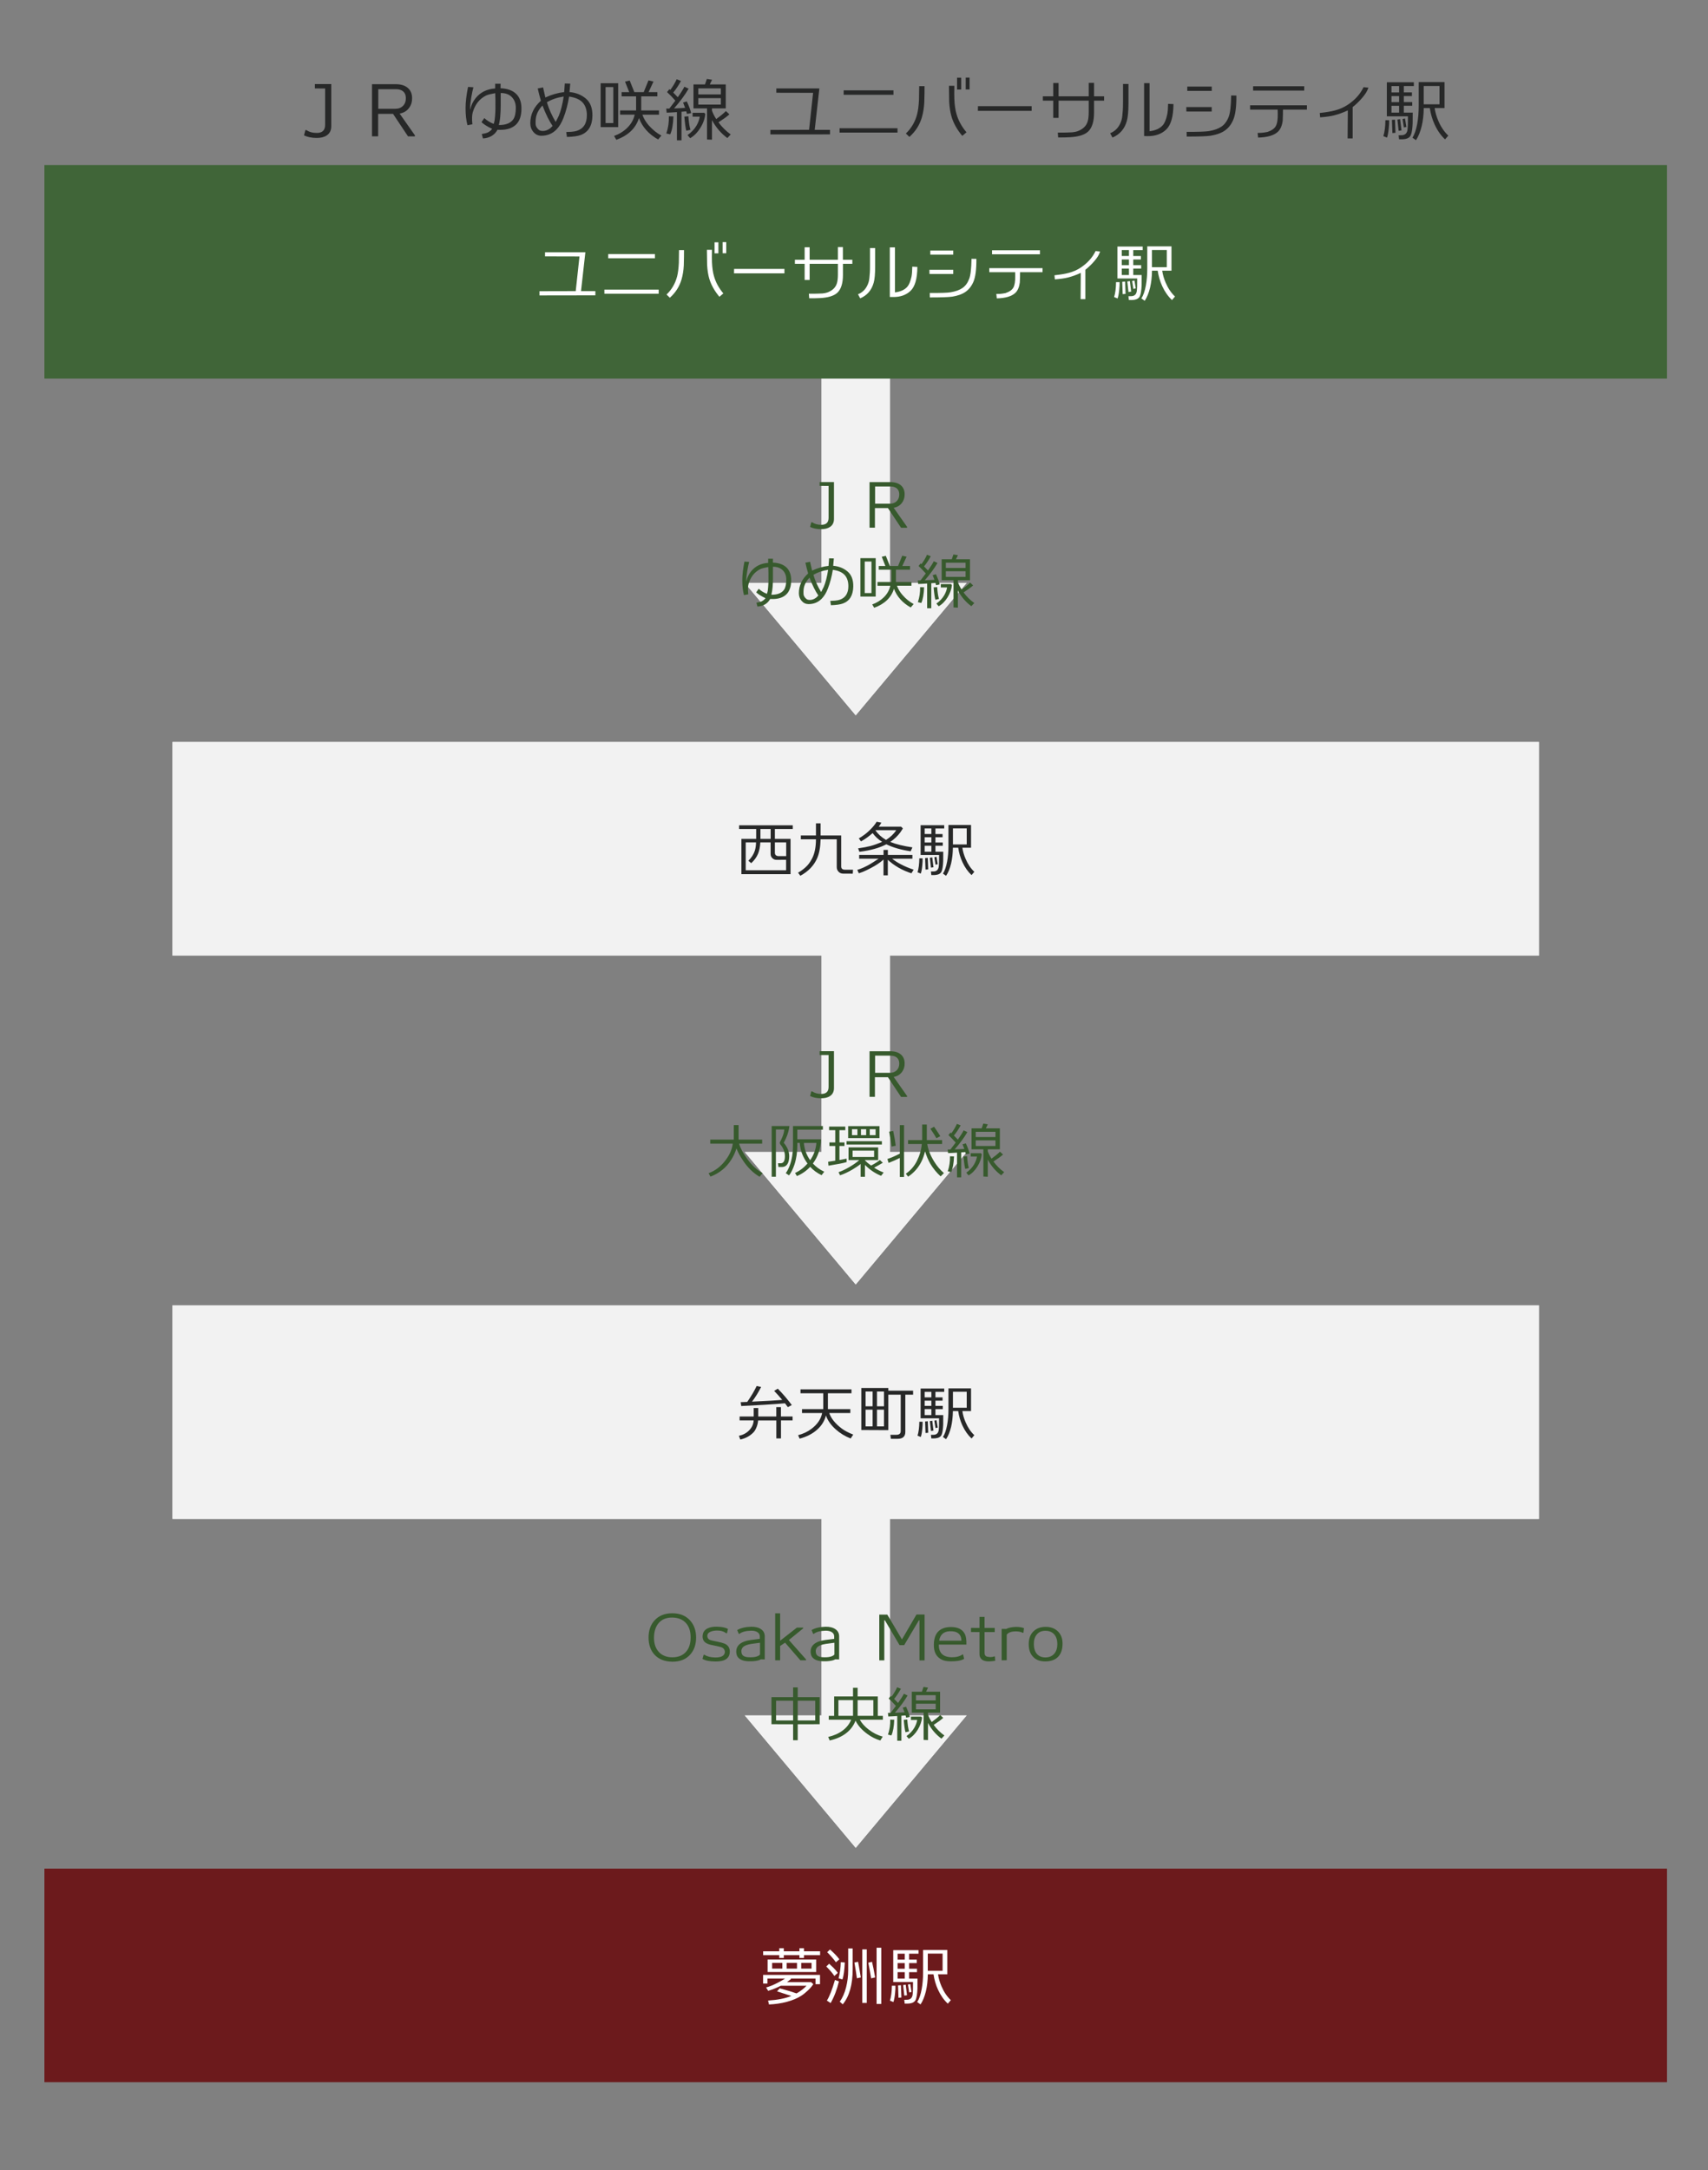 <?xml version="1.0" encoding="utf-8"?>
<!-- Generator: Adobe Illustrator 23.1.0, SVG Export Plug-In . SVG Version: 6.00 Build 0)  -->
<svg version="1.1" id="レイヤー_1" xmlns="http://www.w3.org/2000/svg" xmlns:xlink="http://www.w3.org/1999/xlink" x="0px"
	 y="0px" viewBox="0 0 400 508" style="enable-background:new 0 0 400 508;" xml:space="preserve">
<rect x="0" y="0" width="400" height="508" fill="#808080" stroke="none"/>
<style type="text/css">
	.st0{fill:#6C1A1C;}
	.st1{fill:#FFFFFF;}
	.st2{fill:#EFEFEF;}
	.st3{fill:#F2F2F2;}
	.st4{fill:#375A2D;}
	.st5{fill:#272828;}
	.st6{fill:#406538;}
</style>
<rect x="10.4" y="437.45" class="st0" width="380" height="50"/>
<g>
	<path class="st1" d="M182.5,458.36v-0.66h-3.78v-0.9h3.78v-0.72h1.06v0.72h3.66v-0.72h1.06v0.72h3.78v0.9h-3.78v0.66h-1.06v-0.66
		h-3.66v0.66H182.5z M185.32,467.26c-0.06-0.02-1.17-0.38-3.34-1.08l0.63-0.71c1.8,0.49,3.11,0.89,3.93,1.19
		c0.98-0.56,1.76-1.16,2.35-1.8h-6.02c-0.91,0.47-1.9,0.87-2.97,1.2l-0.49-0.79c0.83-0.22,1.75-0.59,2.77-1.13
		c0.75-0.39,1.31-0.71,1.68-0.96h-4.13v1.17h-1.02v-2.02h13.33v2.17h-1.05v-1.32h-5.9l0.17,0.11c-0.21,0.17-0.53,0.42-0.96,0.73
		h5.66l0.51,0.47c-0.3,0.47-0.73,0.97-1.28,1.49c-0.56,0.52-1.09,0.95-1.6,1.27c-0.88,0.56-1.99,1.02-3.31,1.38
		c-1.36,0.36-2.76,0.56-4.19,0.62l-0.21-0.92C182.09,468.19,183.9,467.84,185.32,467.26z M179.77,461.65v-2.92h11.37v2.92H179.77z
		 M183.22,460.85v-1.33h-2.39v1.33H183.22z M184.23,459.52v1.33h2.42v-1.33H184.23z M190.06,459.52h-2.42v1.33h2.42V459.52z"/>
	<path class="st1" d="M195.4,462.58c-0.41-0.63-1.04-1.37-1.89-2.22l0.67-0.65c0.46,0.42,0.8,0.74,1.02,0.96
		c0.43,0.44,0.77,0.83,1,1.19L195.4,462.58z M194.53,468.92l-0.88-0.58c0.63-1.01,1.26-2.62,1.89-4.83l0.93,0.34
		C196.02,465.74,195.37,467.43,194.53,468.92z M195.76,459.37c-0.48-0.69-1.16-1.48-2.04-2.36l0.66-0.64
		c1.04,0.93,1.77,1.7,2.19,2.31L195.76,459.37z M197.29,463.39l-0.9-0.27c0.32-1.22,0.49-2.48,0.51-3.78l0.95,0.08
		C197.76,461.29,197.57,462.62,197.29,463.39z M197.37,469.22l-0.71-0.63c0.63-0.85,1.13-1.96,1.48-3.33c0.33-1.3,0.5-2.65,0.5-4.05
		v-5.08h1.05V461C199.69,464.58,198.92,467.32,197.37,469.22z M200.68,463.12c-0.12-0.89-0.31-2.12-0.58-3.69l0.85-0.18
		c0.08,0.33,0.29,1.55,0.65,3.67L200.68,463.12z M201.94,468.89v-12.54h1.05v12.54H201.94z M204.01,463.13
		c-0.14-0.9-0.36-2.12-0.66-3.66l0.87-0.21c0.23,0.94,0.47,2.16,0.73,3.66L204.01,463.13z M205.29,469.13v-13.16h1.1v13.16H205.29z"
		/>
	<path class="st1" d="M209.23,468.68l-0.81-0.33c0.28-0.9,0.43-2.06,0.45-3.49h0.83c0.02,0.46-0.01,1.06-0.09,1.81
		C209.52,467.56,209.39,468.23,209.23,468.68z M212.91,463.19h1.96c0,1.32,0,2.11-0.01,2.37c-0.05,1.2-0.19,2.06-0.41,2.58
		c-0.23,0.52-0.76,0.82-1.6,0.89c-0.2,0.02-0.53,0.02-0.98,0.01l-0.1-0.88c0.33,0,0.58-0.01,0.74-0.02
		c0.69-0.04,1.09-0.42,1.21-1.14c0.08-0.51,0.11-1.51,0.1-3h-4.63v-7.47h5.92v0.83h-2.21v1.39h1.79v0.81h-1.79v1.32h1.85v0.81h-1.85
		V463.19z M210.21,457.36v1.39h1.68v-1.39H210.21z M210.21,459.56v1.32h1.68v-1.32H210.21z M210.21,461.69v1.5h1.68v-1.5H210.21z
		 M210.99,464.74l0.11,2.88l-0.68,0.06l-0.1-2.89L210.99,464.74z M212.11,464.62l0.3,2.47l-0.63,0.09l-0.27-2.47L212.11,464.62z
		 M213.18,464.48l0.3,1.84l-0.55,0.12l-0.29-1.86L213.18,464.48z M221.97,469.06c-0.92-0.86-1.68-1.94-2.28-3.24
		c-0.53-1.15-0.88-2.36-1.07-3.63h-1.33c-0.02,1.46-0.17,2.78-0.45,3.96c-0.31,1.27-0.73,2.3-1.26,3.09l-0.78-0.56
		c0.45-0.68,0.8-1.68,1.05-3.01c0.22-1.21,0.33-2.53,0.33-3.96v-5.22h5.67v5.7h-2.17c0.13,0.92,0.4,1.86,0.81,2.81
		c0.57,1.33,1.3,2.41,2.19,3.24L221.97,469.06z M220.75,457.34h-3.47v4.02h3.47V457.34z"/>
</g>
<polygon class="st2" points="208.4,136.46 208.4,86.54 192.4,86.54 192.4,136.46 174.42,136.46 200.4,167.46 226.38,136.46 "/>
<polygon class="st3" points="208.4,136.46 208.4,86.54 192.4,86.54 192.4,136.46 174.42,136.46 200.4,167.46 226.38,136.46 "/>
<g>
	<path class="st4" d="M192.32,123.88c-1.01,0-1.88-0.17-2.6-0.52l0.28-1.09h0.21c0.56,0.39,1.28,0.59,2.16,0.59
		c1.12-0.01,1.68-0.56,1.68-1.65v-7.45l-2.1-0.01v-0.9h3.36v8.62c0,0.86-0.32,1.49-0.95,1.9
		C193.84,123.71,193.16,123.88,192.32,123.88z"/>
	<path class="st4" d="M212.42,123.55h-1.4l-3.07-4.61h-3.05v4.59h-1.26v-10.67h4.86c1.06,0,1.89,0.25,2.48,0.76s0.88,1.21,0.88,2.09
		c0.01,0.77-0.2,1.43-0.62,2c-0.48,0.63-1.12,1.02-1.95,1.16l3.15,4.48L212.42,123.55z M208.55,113.89h-3.61v4.02h3.49
		c0.65,0,1.18-0.2,1.58-0.6s0.6-0.95,0.59-1.64c-0.02-0.63-0.24-1.09-0.66-1.4C209.58,114.02,209.11,113.89,208.55,113.89z"/>
	<path class="st4" d="M184.15,139.15c-0.75,0.72-1.82,1.08-3.21,1.08c-0.19,0-0.38,0-0.57-0.01c-0.61,1.09-1.6,1.68-2.98,1.78
		l-0.24-0.91c0.52-0.08,0.89-0.17,1.09-0.25c0.38-0.15,0.73-0.42,1.04-0.8c-0.98-0.47-1.71-0.92-2.18-1.37l0.59-0.84
		c0.52,0.5,1.16,0.9,1.92,1.19c0.1-0.33,0.17-0.59,0.2-0.78c0.13-1.03,0.18-2.09,0.15-3.18c0.02-0.42,0-1.19-0.04-2.32
		c-0.91,0.17-1.53,0.33-1.85,0.48c-1.36,0.67-2.28,1.83-2.76,3.47c-0.16,0.55-0.18,1.36-0.07,2.44l-1.01,0.18
		c-0.26-0.95-0.39-2.11-0.39-3.47c0-1.23,0.17-2.69,0.5-4.37l1.11,0.07c-0.15,0.55-0.29,1.23-0.43,2.04
		c-0.16,0.94-0.24,1.68-0.24,2.2c0,0.14,0,0.26,0.01,0.36c0.17-0.88,0.53-1.67,1.09-2.37c0.98-1.22,2.32-1.89,4.02-2v-0.98h1.12
		l-0.01,0.92c1.47,0.06,2.58,0.49,3.3,1.26c0.65,0.7,0.98,1.66,0.98,2.87C185.28,137.32,184.9,138.43,184.15,139.15z M181.02,132.68
		v2.63c0,0.7-0.03,1.4-0.08,2.09c-0.04,0.56-0.14,1.17-0.29,1.83c1.43,0.01,2.42-0.38,2.97-1.18c0.34-0.49,0.51-1.26,0.52-2.3
		c0.01-0.9-0.24-1.62-0.76-2.18C182.81,132.97,182.03,132.67,181.02,132.68z"/>
	<path class="st4" d="M197.43,141.27c-0.61,0.23-1.55,0.37-2.84,0.41l-0.14-1.01c0.55-0.02,0.92-0.04,1.11-0.06
		c0.44-0.04,0.8-0.1,1.08-0.2c1.37-0.46,2.05-1.54,2.04-3.23c-0.01-1.04-0.28-1.88-0.81-2.51c-0.58-0.67-1.52-1.1-2.83-1.27
		c-0.25,1.58-0.64,3.04-1.16,4.38c-0.37,0.98-0.85,1.77-1.43,2.37c-0.85,0.86-1.89,1.28-3.12,1.27c-0.63-0.01-1.17-0.26-1.6-0.76
		c-0.43-0.5-0.64-1.1-0.64-1.8c0-1.78,0.72-3.32,2.17-4.61c-0.26-0.91-0.48-1.75-0.64-2.52l1.09-0.22c0.09,0.36,0.25,1.05,0.48,2.07
		c1.29-0.6,2.57-0.97,3.85-1.11l0.04-0.55c0.05-0.49,0.07-0.9,0.08-1.22l1.12,0.03c-0.02,0.32-0.07,0.89-0.15,1.72
		c1.34,0.12,2.47,0.57,3.38,1.36c0.91,0.78,1.35,1.96,1.32,3.51C199.78,139.38,198.98,140.69,197.43,141.27z M189.58,135.23
		c-0.61,0.65-1.01,1.31-1.22,1.97c-0.16,0.5-0.22,1.12-0.18,1.85c0.01,0.3,0.14,0.59,0.39,0.89c0.25,0.29,0.5,0.46,0.76,0.48
		c0.12,0.02,0.24,0.03,0.36,0.03c0.49,0,0.99-0.19,1.48-0.56c0.01-0.01,0.17-0.17,0.48-0.48
		C190.96,138.42,190.27,137.03,189.58,135.23z M190.49,134.57c0.42,1.4,1.02,2.74,1.81,4.03c0.18-0.34,0.38-0.75,0.62-1.22
		c0.43-1.01,0.77-2.34,1.02-3.99C192.65,133.58,191.5,133.97,190.49,134.57z"/>
	<path class="st4" d="M201.5,139.66v-8.99h3.58v8.99H201.5z M204.09,131.46h-1.58v7.38h1.58V131.46z M205.49,136.25h3.28v-2.88
		h-2.97v-0.87h1.55l-0.85-2.16l0.95-0.22l0.95,2.38h1.92l0.98-2.41l1.02,0.24l-1.01,2.17h1.81v0.87h-3.3v2.88h3.64v0.87h-3.4
		c0.27,0.77,0.71,1.51,1.32,2.2c0.79,0.9,1.66,1.59,2.59,2.09l-0.69,0.8c-1.92-1.08-3.23-2.54-3.92-4.38
		c-0.64,2.07-2.19,3.56-4.63,4.45l-0.46-0.78c1.05-0.38,1.95-0.93,2.69-1.65c0.8-0.78,1.32-1.69,1.54-2.72h-3V136.25z"/>
	<path class="st4" d="M217.13,142.38v-5.78c-0.95,0.07-1.65,0.1-2.1,0.11l-0.08-0.84c0.18,0,0.39,0,0.63,0
		c0.46-0.59,0.87-1.13,1.23-1.62c-0.56-0.64-1.13-1.23-1.69-1.75l0.48-0.6c0.06,0.05,0.13,0.1,0.2,0.17c0.57-0.78,1-1.52,1.3-2.2
		l0.88,0.35c-0.47,0.87-0.99,1.66-1.58,2.38c0.34,0.34,0.65,0.65,0.92,0.95c0.63-0.9,1.09-1.61,1.36-2.16l0.87,0.41
		c-0.73,1.25-1.72,2.6-2.98,4.05c0.89-0.03,1.64-0.07,2.27-0.11c-0.16-0.43-0.3-0.79-0.42-1.09l0.77-0.22c0.46,1,0.75,1.8,0.88,2.39
		l-0.85,0.17c-0.03-0.14-0.07-0.32-0.14-0.53c-0.25,0.03-0.58,0.06-0.98,0.08v5.85H217.13z M214.96,140.97
		c0.38-1.15,0.56-2.32,0.52-3.51l0.94,0.03c-0.06,1.6-0.28,2.82-0.66,3.67L214.96,140.97z M218.65,137.51l0.83-0.07
		c0.08,1.21,0.22,2.14,0.42,2.77l-0.84,0.2C218.91,139.91,218.77,138.95,218.65,137.51z M219.3,141.3c0.79-0.56,1.4-1.21,1.83-1.95
		c0.35-0.62,0.58-1.23,0.67-1.83h-1.47v-0.78h2.38l0.22,0.22c-0.09,0.96-0.43,1.91-1.01,2.86c-0.58,0.94-1.28,1.65-2.09,2.11
		L219.3,141.3z M223.3,142.2v-6.37h-2.77v-4.91h2.37l0.38-1.12l1.06,0.17l-0.46,0.95h3.28v4.91h-2.83v0.45
		c0.18,0.53,0.47,1.11,0.87,1.74c0.87-0.63,1.53-1.17,1.99-1.64l0.71,0.67c-0.44,0.4-1.19,0.95-2.24,1.64
		c0.73,0.98,1.56,1.81,2.51,2.48l-0.69,0.74c-1.32-0.97-2.37-2.2-3.15-3.68v4.02L223.3,142.2z M221.51,132.96h4.62v-1.23h-4.62
		V132.96z M226.13,133.73h-4.62v1.32h4.62V133.73z"/>
</g>
<polygon class="st2" points="208.4,401.58 208.4,351.66 192.4,351.66 192.4,401.58 174.42,401.58 200.4,432.58 226.38,401.58 "/>
<rect x="40.4" y="305.58" class="st2" width="320" height="50"/>
<polygon class="st3" points="208.4,401.58 208.4,351.66 192.4,351.66 192.4,401.58 174.42,401.58 200.4,432.58 226.38,401.58 "/>
<rect x="40.4" y="305.58" class="st3" width="320" height="50"/>
<g>
	<path class="st4" d="M157.45,389.01c-1.82-0.03-3.22-0.59-4.2-1.68c-0.91-1.01-1.36-2.33-1.36-3.98c0-1.64,0.46-2.98,1.39-4
		c1-1.12,2.39-1.68,4.17-1.68c1.76,0,3.15,0.56,4.16,1.68c0.94,1.04,1.41,2.37,1.41,4c0,1.64-0.46,2.98-1.39,4
		C160.62,388.47,159.23,389.02,157.45,389.01z M157.42,378.67c-1.3-0.01-2.32,0.38-3.07,1.18c-0.77,0.83-1.17,2-1.19,3.5
		c-0.01,1.46,0.39,2.6,1.19,3.44c0.77,0.79,1.81,1.19,3.09,1.19c1.33,0,2.38-0.4,3.14-1.2s1.15-1.94,1.16-3.42
		c0.01-1.51-0.39-2.68-1.19-3.5C159.79,379.08,158.74,378.68,157.42,378.67z"/>
	<path class="st4" d="M167.62,388.96c-1.41,0-2.45-0.21-3.11-0.62l0.28-0.95h0.21c0.59,0.4,1.41,0.61,2.48,0.63
		c1.37,0.02,2.13-0.36,2.27-1.15c0.04-0.2,0-0.41-0.1-0.63c-0.13-0.28-0.35-0.48-0.66-0.6c-0.21-0.08-0.59-0.18-1.12-0.29
		c-0.93-0.19-1.47-0.3-1.6-0.34c-0.66-0.19-1.12-0.44-1.37-0.77c-0.24-0.3-0.36-0.68-0.36-1.15c0-0.12,0.01-0.24,0.03-0.35
		c0.09-0.7,0.48-1.21,1.16-1.54c0.57-0.28,1.29-0.41,2.17-0.39c1.12,0.02,1.98,0.19,2.58,0.52l-0.22,1.01h-0.21
		c-0.56-0.44-1.29-0.65-2.2-0.63c-0.59,0.02-1.07,0.11-1.46,0.28c-0.48,0.21-0.72,0.5-0.74,0.88c-0.02,0.56,0.23,0.92,0.76,1.09
		c0.3,0.09,0.83,0.21,1.61,0.36c0.69,0.14,1.22,0.29,1.6,0.43c0.86,0.34,1.29,0.97,1.29,1.89
		C170.9,388.19,169.81,388.96,167.62,388.96z"/>
	<path class="st4" d="M178.19,388.45c-0.34,0.23-0.98,0.38-1.92,0.45c-0.11,0.01-0.42,0.01-0.94,0.01c-0.8-0.02-1.45-0.17-1.95-0.46
		c-0.53-0.32-0.84-0.77-0.92-1.36c-0.03-0.16-0.04-0.31-0.04-0.46c0-1.09,0.63-1.88,1.9-2.35c0.39-0.15,0.89-0.27,1.5-0.35
		c0.52-0.07,1.04-0.13,1.55-0.2c0.06-0.01,0.25-0.03,0.57-0.07v-0.59c0-0.42-0.2-0.76-0.6-1.01c-0.38-0.22-0.87-0.33-1.46-0.31
		c-1.23,0.03-2.14,0.28-2.72,0.74l-0.15-0.01l-0.36-0.88c0.84-0.48,1.93-0.75,3.26-0.78c0.95-0.02,1.72,0.17,2.31,0.57
		c0.59,0.4,0.88,0.97,0.88,1.69v5.39C178.55,388.47,178.24,388.46,178.19,388.45z M177.98,384.57c-0.35,0.04-0.59,0.07-0.74,0.1
		c-0.43,0.06-0.85,0.11-1.27,0.17c-0.51,0.08-0.93,0.18-1.26,0.32c-0.73,0.3-1.09,0.76-1.09,1.37c0,0.1,0.01,0.21,0.03,0.34
		c0.09,0.68,0.62,1.04,1.58,1.09c1.38,0.08,2.3-0.13,2.76-0.62V384.57z"/>
	<path class="st4" d="M188.76,388.68h-1.32l-3.58-4.13l-1.16,0.77v3.36h-1.16v-10.99h1.16v6.41l3.93-3.08h1.47v0.18l-3.35,2.73
		l4.02,4.55L188.76,388.68z"/>
	<path class="st4" d="M195.61,388.45c-0.34,0.23-0.98,0.38-1.92,0.45c-0.11,0.01-0.42,0.01-0.94,0.01c-0.8-0.02-1.45-0.17-1.95-0.46
		c-0.53-0.32-0.84-0.77-0.92-1.36c-0.03-0.16-0.04-0.31-0.04-0.46c0-1.09,0.63-1.88,1.9-2.35c0.39-0.15,0.89-0.27,1.5-0.35
		c0.52-0.07,1.04-0.13,1.55-0.2c0.06-0.01,0.25-0.03,0.57-0.07v-0.59c0-0.42-0.2-0.76-0.6-1.01c-0.38-0.22-0.87-0.33-1.46-0.31
		c-1.23,0.03-2.14,0.28-2.72,0.74l-0.15-0.01l-0.36-0.88c0.84-0.48,1.93-0.75,3.26-0.78c0.95-0.02,1.72,0.17,2.31,0.57
		c0.59,0.4,0.88,0.97,0.88,1.69v5.39C195.96,388.47,195.66,388.46,195.61,388.45z M195.4,384.57c-0.35,0.04-0.59,0.07-0.74,0.1
		c-0.43,0.06-0.85,0.11-1.27,0.17c-0.51,0.08-0.93,0.18-1.26,0.32c-0.73,0.3-1.09,0.76-1.09,1.37c0,0.1,0.01,0.21,0.03,0.34
		c0.09,0.68,0.62,1.04,1.58,1.09c1.38,0.08,2.3-0.13,2.76-0.62V384.57z"/>
	<path class="st4" d="M215.33,388.7v-9.37h-0.14l-3.44,5.8h-1.08l-3.44-5.82h-0.13v9.38h-1.18v-10.71h1.88l3.43,5.82l3.4-5.84h1.9
		v10.74H215.33z"/>
	<path class="st4" d="M219.87,385c-0.04,1.95,0.98,2.94,3.05,2.97c1.02,0.01,1.85-0.21,2.49-0.66l0.14,0.01l0.24,1.01
		c-0.3,0.21-0.78,0.37-1.43,0.48c-0.54,0.08-1.09,0.12-1.65,0.11c-0.85,0-1.53-0.11-2.04-0.34c-1.36-0.61-2.02-1.82-1.97-3.63
		c0.03-1.32,0.36-2.31,0.99-2.97c0.69-0.72,1.67-1.08,2.95-1.09c1.63-0.02,2.73,0.51,3.3,1.6c0.28,0.53,0.41,1.37,0.38,2.51H219.87z
		 M222.42,381.88c-1.41,0.05-2.24,0.78-2.48,2.21h5.22C225.12,382.54,224.2,381.81,222.42,381.88z"/>
	<path class="st4" d="M231.6,388.94c-1.33,0-2.07-0.49-2.2-1.46c-0.01-0.07-0.01-0.27-0.01-0.59v-4.82l-1.99-0.01v-0.97l1.99,0.01
		v-2.58h1.19v2.58h2.38v0.97h-2.38v4.87c0,0.38,0.11,0.64,0.34,0.78c0.17,0.11,0.45,0.18,0.85,0.2c0.41,0.02,0.77-0.03,1.08-0.15
		l0.15,0.01l0.07,1.02C232.34,388.89,231.85,388.94,231.6,388.94z"/>
	<path class="st4" d="M239.68,382.24l-0.18-0.01c-0.44-0.21-0.96-0.32-1.57-0.32c-1.08,0-1.8,0.26-2.16,0.77v5.98l-1.19,0.03v-7.36
		l1.06,0.01c0.55-0.29,1.31-0.45,2.27-0.48c0.74-0.01,1.37,0.09,1.9,0.29L239.68,382.24z"/>
	<path class="st4" d="M244.88,388.94c-1.18,0.02-2.11-0.29-2.8-0.94c-0.77-0.71-1.16-1.74-1.16-3.09c0-1.3,0.37-2.31,1.12-3.02
		c0.7-0.68,1.63-1.03,2.8-1.04c1.17-0.01,2.11,0.32,2.84,0.99c0.78,0.72,1.17,1.71,1.16,2.98c-0.01,1.4-0.4,2.45-1.16,3.16
		C247,388.6,246.07,388.92,244.88,388.94z M244.82,381.77c-0.89,0-1.57,0.3-2.04,0.9c-0.46,0.56-0.68,1.32-0.66,2.27
		c0.01,0.94,0.24,1.69,0.7,2.23c0.49,0.57,1.17,0.85,2.04,0.84c0.88-0.01,1.56-0.31,2.06-0.9c0.47-0.56,0.7-1.31,0.7-2.25
		c0-0.93-0.24-1.67-0.71-2.23C246.4,382.05,245.71,381.77,244.82,381.77z"/>
	<path class="st4" d="M186.82,403.65v3.74h-1.08v-3.74l-5.07-0.01v-6.34h5.07v-2.27h1.08v2.27h5.14v6.34L186.82,403.65z
		 M185.74,398.14h-3.99v4.62h3.99V398.14z M190.92,398.14h-4.1v4.62h4.1V398.14z"/>
	<path class="st4" d="M199.77,397.14v-2.03h1.08v2.03h4.72v4.54h1.19v0.91h-5.4c0.49,0.86,1.19,1.63,2.09,2.31
		c1.01,0.78,2.1,1.33,3.28,1.65l-0.57,0.9c-1.04-0.3-2.04-0.8-3.01-1.51c-1.32-0.95-2.25-2-2.79-3.15c-0.39,1.04-1.02,1.95-1.89,2.7
		c-1.06,0.92-2.46,1.58-4.17,1.96l-0.34-0.83c1.32-0.31,2.44-0.8,3.36-1.48c0.92-0.68,1.6-1.53,2.02-2.55h-5.25v-0.91h1.26v-4.54
		H199.77z M199.77,401.67V398h-3.42v3.67H199.77z M200.85,398v3.67h3.68V398H200.85z"/>
	<path class="st4" d="M210.13,407.5v-5.78c-0.95,0.07-1.65,0.1-2.1,0.11l-0.08-0.84c0.18,0,0.39,0,0.63,0
		c0.46-0.59,0.87-1.13,1.23-1.62c-0.56-0.64-1.13-1.23-1.69-1.75l0.48-0.6c0.06,0.05,0.13,0.1,0.2,0.17c0.57-0.78,1-1.52,1.3-2.2
		l0.88,0.35c-0.47,0.87-0.99,1.66-1.58,2.38c0.34,0.34,0.65,0.65,0.92,0.95c0.63-0.9,1.09-1.61,1.36-2.16l0.87,0.41
		c-0.73,1.25-1.72,2.6-2.98,4.05c0.89-0.03,1.64-0.07,2.27-0.11c-0.16-0.43-0.3-0.79-0.42-1.09l0.77-0.22c0.46,1,0.75,1.8,0.88,2.39
		l-0.85,0.17c-0.03-0.14-0.07-0.32-0.14-0.53c-0.25,0.03-0.58,0.06-0.98,0.08v5.85H210.13z M207.96,406.08
		c0.38-1.15,0.56-2.32,0.52-3.51l0.94,0.03c-0.06,1.6-0.28,2.82-0.66,3.67L207.96,406.08z M211.65,402.62l0.83-0.07
		c0.08,1.21,0.22,2.14,0.42,2.77l-0.84,0.2C211.91,405.03,211.77,404.06,211.65,402.62z M212.3,406.42c0.79-0.56,1.4-1.21,1.83-1.95
		c0.35-0.62,0.58-1.23,0.67-1.83h-1.47v-0.78h2.38l0.22,0.22c-0.09,0.96-0.43,1.91-1.01,2.86c-0.58,0.94-1.28,1.65-2.09,2.11
		L212.3,406.42z M216.3,407.31v-6.37h-2.77v-4.91h2.37l0.38-1.12l1.06,0.17l-0.46,0.95h3.28v4.91h-2.83v0.45
		c0.18,0.53,0.47,1.11,0.87,1.74c0.87-0.63,1.53-1.17,1.99-1.64l0.71,0.67c-0.44,0.4-1.19,0.95-2.24,1.64
		c0.73,0.98,1.56,1.81,2.51,2.48l-0.69,0.74c-1.32-0.97-2.37-2.2-3.15-3.68v4.02L216.3,407.31z M214.51,398.07h4.62v-1.23h-4.62
		V398.07z M219.13,398.84h-4.62v1.32h4.62V398.84z"/>
</g>
<g>
	<path class="st5" d="M182.9,332.53v4.21h-1.09v-4.21h-4.27c-0.03,0.49-0.14,1-0.34,1.51c-0.2,0.51-0.42,0.92-0.67,1.2
		c-0.8,0.87-1.85,1.46-3.15,1.76l-0.34-0.87c0.97-0.21,1.76-0.63,2.38-1.26c0.67-0.68,1.03-1.46,1.08-2.35h-3.29v-0.92h3.3v-1.98
		h1.06v1.98h4.23v-2.19h1.09v2.19h2.73v0.92H182.9z M185.43,328.92l-0.92,0.5c-0.18-0.26-0.4-0.56-0.67-0.91
		c-0.8,0.08-2.46,0.21-4.97,0.36c-2.35,0.14-4.11,0.23-5.28,0.28l-0.13-0.9c0.09,0,0.61-0.02,1.54-0.06c0.97-1.41,1.7-2.65,2.2-3.72
		l1.05,0.22c-0.63,1.25-1.34,2.4-2.14,3.44c3.41-0.16,5.77-0.29,7.08-0.41c-0.65-0.78-1.28-1.49-1.89-2.11l0.85-0.52
		c0.42,0.41,1,1.04,1.75,1.9C184.61,327.85,185.11,328.48,185.43,328.92z"/>
	<path class="st5" d="M193.43,331.36c-0.33,1.29-1.02,2.4-2.07,3.33c-1.07,0.96-2.44,1.66-4.09,2.1l-0.36-0.81
		c1.19-0.32,2.23-0.81,3.12-1.48c1.39-1.05,2.23-2.28,2.51-3.71h-4.72v-0.91h4.98v-3.72h-5.33v-0.91h11.94v0.91h-5.52v3.72h5.25
		v0.91h-4.94c0.43,1.27,1.4,2.47,2.9,3.61c0.66,0.5,1.57,0.99,2.72,1.44l-0.6,0.91c-1.28-0.49-2.44-1.19-3.47-2.11
		C194.6,333.63,193.83,332.53,193.43,331.36z"/>
	<path class="st5" d="M201.71,324.93h6.33v0.63h5.8v0.94h-1.82v8.71c0,1.08-0.6,1.62-1.81,1.62h-1.58l-0.11-0.94h1.4
		c0.68,0,1.02-0.29,1.02-0.88v-8.51h-2.9v8.3l-6.33-0.03V324.93z M204.36,329.22v-3.46h-1.65v3.46H204.36z M204.36,333.92V330h-1.65
		v3.92H204.36z M205.38,325.76v3.46h1.64v-3.46H205.38z M205.38,330v3.92h1.64V330H205.38z"/>
	<path class="st5" d="M215.64,336.4l-0.76-0.31c0.26-0.84,0.4-1.93,0.42-3.26h0.77c0.02,0.43-0.01,0.99-0.08,1.69
		C215.91,335.35,215.79,335.98,215.64,336.4z M219.07,331.27h1.83c0,1.23,0,1.97-0.01,2.21c-0.05,1.12-0.17,1.92-0.38,2.41
		c-0.21,0.49-0.71,0.76-1.49,0.83c-0.19,0.02-0.49,0.02-0.91,0.01l-0.1-0.83c0.31,0,0.54,0,0.69-0.01c0.64-0.04,1.02-0.39,1.13-1.06
		c0.08-0.48,0.11-1.41,0.1-2.8h-4.33v-6.97h5.53v0.77h-2.06v1.3h1.67v0.76h-1.67v1.23h1.72v0.76h-1.72V331.27z M216.55,325.83v1.3
		h1.57v-1.3H216.55z M216.55,327.89v1.23h1.57v-1.23H216.55z M216.55,329.87v1.4h1.57v-1.4H216.55z M217.28,332.72l0.1,2.69
		l-0.63,0.06l-0.1-2.7L217.28,332.72z M218.33,332.6l0.28,2.31l-0.59,0.08l-0.25-2.31L218.33,332.6z M219.33,332.48l0.28,1.72
		l-0.52,0.11l-0.27-1.74L219.33,332.48z M227.53,336.75c-0.86-0.8-1.57-1.81-2.13-3.02c-0.5-1.07-0.83-2.2-0.99-3.39h-1.25
		c-0.02,1.36-0.16,2.6-0.42,3.7c-0.29,1.19-0.68,2.15-1.18,2.88l-0.73-0.52c0.42-0.63,0.75-1.57,0.98-2.81
		c0.21-1.13,0.31-2.36,0.31-3.7v-4.87h5.29v5.32h-2.03c0.12,0.86,0.37,1.73,0.76,2.62c0.53,1.24,1.21,2.25,2.04,3.02L227.53,336.75z
		 M226.4,325.81h-3.23v3.75h3.23V325.81z"/>
</g>
<polygon class="st2" points="208.4,269.7 208.4,219.77 192.4,219.77 192.4,269.7 174.42,269.7 200.4,300.7 226.38,269.7 "/>
<rect x="40.4" y="173.7" class="st2" width="320" height="50"/>
<polygon class="st3" points="208.4,269.7 208.4,219.77 192.4,219.77 192.4,269.7 174.42,269.7 200.4,300.7 226.38,269.7 "/>
<rect x="40.4" y="173.7" class="st3" width="320" height="50"/>
<rect x="10.4" y="38.63" class="st6" width="380" height="50"/>
<g>
	<path class="st4" d="M192.32,257.11c-1.01,0-1.88-0.17-2.6-0.52l0.28-1.09h0.21c0.56,0.39,1.28,0.59,2.16,0.59
		c1.12-0.01,1.68-0.56,1.68-1.65v-7.45l-2.1-0.01v-0.9h3.36v8.62c0,0.86-0.32,1.49-0.95,1.9
		C193.84,256.94,193.16,257.11,192.32,257.11z"/>
	<path class="st4" d="M212.42,256.79h-1.4l-3.07-4.61h-3.05v4.59h-1.26V246.1h4.86c1.06,0,1.89,0.25,2.48,0.76s0.88,1.21,0.88,2.09
		c0.01,0.77-0.2,1.43-0.62,2c-0.48,0.63-1.12,1.02-1.95,1.16l3.15,4.48L212.42,256.79z M208.55,247.13h-3.61v4.02h3.49
		c0.65,0,1.18-0.2,1.58-0.6s0.6-0.95,0.59-1.64c-0.02-0.63-0.24-1.09-0.66-1.4C209.58,247.25,209.11,247.13,208.55,247.13z"/>
	<path class="st4" d="M172.47,268.84c-0.27,0.92-0.68,1.8-1.22,2.66c-1.17,1.85-2.79,3.16-4.87,3.95l-0.43-0.8
		c1.58-0.58,2.93-1.63,4.05-3.15c0.92-1.24,1.45-2.5,1.61-3.77h-5.28v-0.95h5.52v-3.4h1.12v3.4h5.52v0.95h-5.4
		c0.29,1.02,0.93,2.22,1.93,3.6c1.1,1.52,2.29,2.62,3.57,3.29l-0.69,0.87c-1.51-0.89-2.82-2.17-3.93-3.86
		C173.28,270.6,172.78,269.67,172.47,268.84z"/>
	<path class="st4" d="M184.87,263.6c-0.13,1.25-0.57,2.56-1.33,3.92c0.87,1.02,1.3,2.08,1.29,3.19c-0.01,0.73-0.14,1.31-0.39,1.74
		c-0.27,0.47-0.67,0.71-1.19,0.74c-0.18,0.01-0.5,0.01-0.95,0.01l-0.1-0.88h0.64c0.65,0,0.98-0.55,0.98-1.65
		c0-0.98-0.36-1.91-1.09-2.79c-0.07-0.15-0.11-0.26-0.11-0.34c0-0.06,0.02-0.13,0.06-0.21c0.26-0.51,0.45-0.91,0.56-1.19
		c0.25-0.63,0.4-1.2,0.43-1.72h-1.96v11.06h-0.99V263.6H184.87z M186.73,268.02c0,1.67-0.22,3.2-0.67,4.59
		c-0.35,1.05-0.77,1.9-1.27,2.55l-0.77-0.52c0.73-1.02,1.23-2.36,1.51-4.03c0.12-0.73,0.18-1.48,0.18-2.25v-4.75h7v0.85h-5.98v2.25
		h5.54c0,0.99-0.19,2.04-0.57,3.15c-0.31,0.9-0.75,1.74-1.33,2.52c0.74,0.8,1.62,1.44,2.66,1.92l-0.62,0.81
		c-1.05-0.5-1.94-1.15-2.67-1.96c-0.85,0.92-1.89,1.65-3.11,2.17l-0.43-0.73c1.08-0.49,2.05-1.22,2.91-2.21l-0.07-0.1
		c-0.95-1.32-1.52-2.72-1.69-4.23c-0.03-0.23-0.05-0.4-0.06-0.5h-0.56V268.02z M189.73,271.61c0.86-1.22,1.34-2.57,1.46-4.05h-2.93
		C188.38,269.05,188.87,270.39,189.73,271.61z"/>
	<path class="st4" d="M198.28,272.04c-0.62,0.21-2.04,0.49-4.26,0.85l-0.08-0.92c0.47-0.06,1.02-0.14,1.67-0.25v-3.44h-1.37v-0.83
		h1.37v-2.87h-1.44v-0.85h3.79v0.85h-1.37v2.87h1.18v0.83h-1.18v3.28c0.68-0.12,1.24-0.23,1.68-0.32L198.28,272.04z M206.94,274.49
		l-0.59,0.77c-1.41-0.57-2.67-1.42-3.78-2.56v2.79h-1.02v-3c-0.53,0.43-1.19,0.87-1.96,1.33c-1.02,0.59-1.97,1.03-2.86,1.32
		l-0.35-0.73c0.72-0.24,1.54-0.63,2.45-1.15c0.97-0.56,1.77-1.12,2.41-1.68h-2.52v-2.97h6.94v2.97h-3.09v0.08
		c0.31,0.33,0.78,0.73,1.43,1.2c0.95-0.5,1.64-0.94,2.06-1.3l0.69,0.64c-0.74,0.45-1.42,0.83-2.04,1.15
		C205.4,273.81,206.14,274.18,206.94,274.49z M206.53,267.94h-8.27v-0.78h8.27V267.94z M205.97,266.43h-7.34v-2.8h7.34V266.43z
		 M200.8,265.74v-1.39h-1.27v1.39H200.8z M204.71,270.85v-1.48h-5.04v1.48H204.71z M202.85,265.74v-1.39h-1.22v1.39H202.85z
		 M205.06,265.74v-1.39h-1.37v1.39H205.06z"/>
	<path class="st4" d="M208.1,272.24l-0.28-0.92c0.84-0.27,1.81-0.69,2.91-1.25v-6.68h0.99v12.14h-0.99v-4.45
		C209.87,271.51,208.99,271.9,208.1,272.24z M208.8,268.42c-0.12-1.09-0.31-2.25-0.57-3.49l0.95-0.18c0.29,1.42,0.49,2.57,0.59,3.46
		L208.8,268.42z M216.64,269.48c-0.2,0.89-0.47,1.69-0.83,2.41c-0.72,1.46-1.76,2.65-3.14,3.57l-0.53-0.69
		c1.12-0.77,1.98-1.77,2.59-2.98c0.64-1.28,1.03-2.6,1.15-3.98h-3.22v-0.91h3.3v-3.65h1.09v3.65h3.58v0.91h-3.47
		c0.18,1.29,0.72,2.66,1.62,4.12c0.67,1.08,1.43,1.98,2.28,2.69l-0.77,0.77c-0.94-0.86-1.74-1.83-2.39-2.91
		C217.38,271.59,216.96,270.59,216.64,269.48z M219.3,266.46c-0.23-0.43-0.7-1.17-1.4-2.21l0.85-0.48c0.37,0.52,0.86,1.25,1.46,2.2
		L219.3,266.46z"/>
	<path class="st4" d="M224.13,275.61v-5.78c-0.95,0.07-1.65,0.1-2.1,0.11l-0.08-0.84c0.18,0,0.39,0,0.63,0
		c0.46-0.59,0.87-1.13,1.23-1.62c-0.56-0.64-1.13-1.23-1.69-1.75l0.48-0.6c0.06,0.05,0.13,0.1,0.2,0.17c0.57-0.78,1-1.52,1.3-2.2
		l0.88,0.35c-0.47,0.87-0.99,1.66-1.58,2.38c0.34,0.34,0.65,0.65,0.92,0.95c0.63-0.9,1.09-1.61,1.36-2.16l0.87,0.41
		c-0.73,1.25-1.72,2.6-2.98,4.05c0.89-0.03,1.64-0.07,2.27-0.11c-0.16-0.43-0.3-0.79-0.42-1.09l0.77-0.22c0.46,1,0.75,1.8,0.88,2.39
		l-0.85,0.17c-0.03-0.14-0.07-0.32-0.14-0.53c-0.25,0.03-0.58,0.06-0.98,0.08v5.85H224.13z M221.96,274.2
		c0.38-1.15,0.56-2.32,0.52-3.51l0.94,0.03c-0.06,1.6-0.28,2.82-0.66,3.67L221.96,274.2z M225.65,270.74l0.83-0.07
		c0.08,1.21,0.22,2.14,0.42,2.77l-0.84,0.2C225.91,273.14,225.77,272.18,225.65,270.74z M226.3,274.53c0.79-0.56,1.4-1.21,1.83-1.95
		c0.35-0.62,0.58-1.23,0.67-1.83h-1.47v-0.78h2.38l0.22,0.22c-0.09,0.96-0.43,1.91-1.01,2.86c-0.58,0.94-1.28,1.65-2.09,2.11
		L226.3,274.53z M230.3,275.43v-6.37h-2.77v-4.91h2.37l0.38-1.12l1.06,0.17l-0.46,0.95h3.28v4.91h-2.83v0.45
		c0.18,0.53,0.47,1.11,0.87,1.74c0.87-0.63,1.53-1.17,1.99-1.64l0.71,0.67c-0.44,0.4-1.19,0.95-2.24,1.64
		c0.73,0.98,1.56,1.81,2.51,2.48l-0.69,0.74c-1.32-0.97-2.37-2.2-3.15-3.68v4.02L230.3,275.43z M228.51,266.19h4.62v-1.23h-4.62
		V266.19z M233.13,266.96h-4.62v1.32h4.62V266.96z"/>
</g>
<g>
	<path class="st5" d="M181.47,194.07v2.31h3.67v8.26h-11.51v-8.26h3.46v-2.31h-4v-0.87h12.57v0.87H181.47z M184.12,201.28
		l-2.27,0.01c-0.37,0-0.7-0.13-0.97-0.39c-0.27-0.26-0.41-0.59-0.41-0.99v-2.7h-2.41c-0.06,1.05-0.23,1.93-0.53,2.65
		c-0.33,0.79-0.86,1.53-1.6,2.21l-0.67-0.56c0.74-0.74,1.24-1.52,1.51-2.35c0.17-0.51,0.27-1.16,0.29-1.95h-2.42v6.52h9.46V201.28z
		 M180.48,196.38v-2.31h-2.39v2.31H180.48z M181.47,197.21v2.41c0,0.54,0.33,0.81,0.98,0.8h1.67v-3.21H181.47z"/>
	<path class="st5" d="M199.71,204.53l-2.24-0.01c-0.42,0-0.78-0.14-1.07-0.43s-0.44-0.65-0.44-1.09v-6.52h-3.78
		c-0.05,1.81-0.31,3.28-0.8,4.41c-0.75,1.73-2.06,3.1-3.95,4.13l-0.53-0.73c0.55-0.29,1.12-0.7,1.71-1.22
		c0.59-0.52,1.1-1.2,1.54-2.03c0.63-1.19,0.94-2.71,0.94-4.56h-3.54v-0.9h3.54v-2.83h1.09v2.83H197v7.25c0,0.51,0.29,0.77,0.88,0.77
		h1.89L199.71,204.53z"/>
	<path class="st5" d="M201.13,204.44l-0.36-0.8c0.97-0.29,1.98-0.75,3.04-1.37c0.48-0.28,1.12-0.7,1.95-1.25h-4.55v-0.88h5.71v-1.18
		h1.01v1.18h5.75v0.88h-4.75c0.58,0.47,1.25,0.9,2.02,1.3c0.94,0.5,1.95,0.92,3.02,1.27l-0.52,0.85c-1.1-0.35-2.12-0.8-3.05-1.34
		c-1.01-0.59-1.83-1.2-2.48-1.83v3.65h-1.01v-3.7c-0.75,0.69-1.75,1.36-3.02,2.02C202.86,203.79,201.94,204.18,201.13,204.44z
		 M204.36,195.02c-0.86,0.78-1.77,1.43-2.73,1.95l-0.5-0.7c0.99-0.58,1.85-1.23,2.58-1.95c0.73-0.72,1.26-1.37,1.59-1.95l1.11,0.21
		c-0.17,0.32-0.37,0.63-0.62,0.95h5.25l0.41,0.41c-0.12,0.2-0.32,0.5-0.59,0.91c-0.65,0.87-1.44,1.62-2.37,2.25
		c1.32,0.53,3.05,0.96,5.19,1.27l-0.41,0.92c-2.22-0.33-4.12-0.87-5.7-1.64c-1.61,0.85-3.72,1.44-6.31,1.76l-0.29-0.81
		c1.17-0.17,2.13-0.35,2.9-0.55c0.83-0.22,1.74-0.55,2.72-0.97C205.68,196.52,204.94,195.82,204.36,195.02z M205.06,194.35
		l-0.04,0.04c0.61,0.88,1.43,1.62,2.48,2.24c1.02-0.64,1.82-1.4,2.39-2.28H205.06z"/>
	<path class="st5" d="M215.64,204.51l-0.76-0.31c0.26-0.84,0.4-1.93,0.42-3.26h0.77c0.02,0.43-0.01,0.99-0.08,1.69
		C215.91,203.47,215.79,204.09,215.64,204.51z M219.07,199.39h1.83c0,1.23,0,1.97-0.01,2.21c-0.05,1.12-0.17,1.92-0.38,2.41
		c-0.21,0.49-0.71,0.76-1.49,0.83c-0.19,0.02-0.49,0.02-0.91,0.01l-0.1-0.83c0.31,0,0.54,0,0.69-0.01c0.64-0.04,1.02-0.39,1.13-1.06
		c0.08-0.48,0.11-1.41,0.1-2.8h-4.33v-6.97h5.53v0.77h-2.06v1.3h1.67V196h-1.67v1.23h1.72v0.76h-1.72V199.39z M216.55,193.94v1.3
		h1.57v-1.3H216.55z M216.55,196v1.23h1.57V196H216.55z M216.55,197.99v1.4h1.57v-1.4H216.55z M217.28,200.83l0.1,2.69l-0.63,0.06
		l-0.1-2.7L217.28,200.83z M218.33,200.72l0.28,2.31l-0.59,0.08l-0.25-2.31L218.33,200.72z M219.33,200.59l0.28,1.72l-0.52,0.11
		l-0.27-1.74L219.33,200.59z M227.53,204.86c-0.86-0.8-1.57-1.81-2.13-3.02c-0.5-1.07-0.83-2.2-0.99-3.39h-1.25
		c-0.02,1.36-0.16,2.59-0.42,3.7c-0.29,1.19-0.68,2.15-1.18,2.88l-0.73-0.52c0.42-0.63,0.75-1.57,0.98-2.81
		c0.21-1.13,0.31-2.36,0.31-3.7v-4.87h5.29v5.32h-2.03c0.12,0.86,0.37,1.73,0.76,2.62c0.53,1.24,1.21,2.25,2.04,3.02L227.53,204.86z
		 M226.4,193.93h-3.23v3.75h3.23V193.93z"/>
</g>
<g>
	<path class="st1" d="M126.34,69.16v-0.99l8.49-0.02l0.88-8.11l-8.07-0.02v-0.96h9.45l-1.02,9.09h3.36v0.99L126.34,69.16z"/>
	<path class="st1" d="M141.54,68.76V67.8h12.72v0.96H141.54z M142.44,60.46v-0.98h10.94v0.98H142.44z"/>
	<path class="st1" d="M160.14,62.11c-0.06,1.2-0.24,2.32-0.54,3.34c-0.49,1.65-1.4,3.07-2.73,4.25l-0.77-0.75
		c1.22-1.16,2.04-2.58,2.48-4.26c0.2-0.78,0.33-1.83,0.4-3.15c0.01-0.28,0.02-1.28,0.04-2.99h1.17
		C160.2,59.39,160.18,60.57,160.14,62.11z M168.48,69.48c-1.17-1.4-1.96-2.83-2.39-4.29c-0.26-0.9-0.42-1.96-0.49-3.18
		c-0.01-0.76-0.03-1.94-0.05-3.53h1.19c-0.03,1.27-0.03,2.25,0,2.92c0.06,1.3,0.21,2.39,0.47,3.25c0.4,1.43,1.13,2.78,2.19,4.04
		L168.48,69.48z M167.34,59.31v-2.59h0.9v2.59H167.34z M170.08,59.29h-0.85v-2.61h0.85V59.29z"/>
	<path class="st1" d="M171.9,63.99l0.02-1.04h11.79v1.04H171.9z"/>
	<path class="st1" d="M197.41,61.75v2.61c0,1.96-0.44,3.35-1.31,4.17c-0.79,0.73-2.14,1.15-4.05,1.25
		c-0.63,0.04-1.48,0.05-2.54,0.04l-0.08-1.06c0.87,0.01,1.56,0,2.08-0.02c0.57-0.02,0.94-0.03,1.1-0.04
		c0.43-0.04,0.79-0.11,1.08-0.21c1.23-0.43,2-1.16,2.31-2.19c0.15-0.5,0.23-1.18,0.23-2.04v-2.5h-6.62v3.78h-1.17v-3.78h-2.28v-0.95
		h2.28v-2.92h1.17v2.92h6.62v-2.96h1.17v2.96h2.21v0.95H197.41z"/>
	<path class="st1" d="M204.6,66.22c-0.5,1.74-1.55,2.95-3.15,3.62l-0.51-0.95c1.25-0.51,2.08-1.48,2.5-2.91
		c0.12-0.42,0.21-1.13,0.27-2.13c0.03-0.41,0.04-1.02,0.04-1.83v-3.95h1.2v4.29C204.96,64.12,204.84,65.4,204.6,66.22z
		 M213.26,68.07c-1.04,1-2.41,1.48-4.12,1.46l-0.75-0.01V57.91h1.2v10.54c1.32-0.16,2.29-0.61,2.92-1.35
		c0.38-0.43,0.69-1.2,0.95-2.31c0.11-0.52,0.17-1.31,0.19-2.36l1.19,0.06C214.82,65.22,214.29,67.08,213.26,68.07z"/>
	<path class="st1" d="M217.68,64.14l-0.02-0.98h5.58v0.98H217.68z M227.94,66.03c-0.45,1.01-1.07,1.78-1.86,2.32
		c-0.79,0.54-1.83,0.9-3.12,1.1c-0.83,0.12-2.56,0.18-5.2,0.18l-0.02-1.04c2.52,0.01,4.16-0.04,4.91-0.17c1.16-0.2,2.08-0.53,2.75-1
		c0.68-0.46,1.2-1.17,1.57-2.12c0.33-0.84,0.51-2.41,0.55-4.71l1.14,0.01C228.68,63.1,228.44,64.91,227.94,66.03z M217.87,59.61
		v-0.95h5.37v0.95H217.87z"/>
	<path class="st1" d="M238.89,63.72c0.01,0.6-0.01,1.41-0.06,2.42c-0.14,1.06-0.47,1.85-1,2.38c-0.84,0.83-2.3,1.28-4.39,1.33
		l-0.11-1.04c0.2,0.01,0.49,0,0.86-0.01c0.3-0.02,0.72-0.08,1.27-0.18c0.93-0.31,1.55-0.74,1.86-1.29c0.31-0.55,0.46-1.46,0.43-2.74
		l-0.01-0.87h-6.06v-0.95h12.48v0.95H238.89z M232.33,59.53v-0.94h11.22v0.94H232.33z"/>
	<path class="st1" d="M257.11,60.03c-0.24,0.37-0.51,0.73-0.81,1.08c-0.67,0.78-1.38,1.46-2.12,2.05v6.87h-1.11l0.04-6.15
		c-1.02,0.48-2.03,0.84-3.03,1.09c-0.74,0.19-1.75,0.33-3.04,0.43l-0.09-0.96c1.39-0.15,2.5-0.33,3.32-0.55
		c1.05-0.28,1.99-0.69,2.8-1.23c1.59-1.05,2.76-2.35,3.51-3.89l1.06,0.11C257.48,59.34,257.3,59.72,257.11,60.03z"/>
	<path class="st1" d="M261.73,69.87l-0.81-0.33c0.28-0.9,0.43-2.06,0.45-3.49h0.83c0.02,0.46-0.01,1.06-0.09,1.81
		C262.02,68.75,261.89,69.42,261.73,69.87z M265.41,64.38h1.96c0,1.32,0,2.11-0.01,2.37c-0.05,1.2-0.19,2.06-0.41,2.58
		c-0.23,0.52-0.76,0.82-1.6,0.89c-0.2,0.02-0.53,0.02-0.98,0.01l-0.1-0.88c0.33,0,0.58-0.01,0.74-0.02
		c0.69-0.04,1.09-0.42,1.21-1.14c0.08-0.51,0.11-1.51,0.1-3h-4.63v-7.47h5.92v0.83h-2.21v1.39h1.79v0.81h-1.79v1.32h1.85v0.81h-1.85
		V64.38z M262.71,58.54v1.39h1.68v-1.39H262.71z M262.71,60.75v1.32h1.68v-1.32H262.71z M262.71,62.88v1.5h1.68v-1.5H262.71z
		 M263.49,65.92l0.11,2.88l-0.68,0.06l-0.1-2.89L263.49,65.92z M264.61,65.8l0.3,2.47l-0.63,0.09l-0.27-2.47L264.61,65.8z
		 M265.68,65.67l0.3,1.84l-0.55,0.12l-0.29-1.86L265.68,65.67z M274.47,70.24c-0.92-0.86-1.68-1.94-2.28-3.24
		c-0.53-1.15-0.88-2.36-1.07-3.63h-1.33c-0.02,1.46-0.17,2.78-0.45,3.96c-0.31,1.27-0.73,2.3-1.26,3.09l-0.78-0.56
		c0.45-0.68,0.8-1.68,1.05-3.01c0.22-1.21,0.33-2.53,0.33-3.96v-5.22h5.67v5.7h-2.17c0.13,0.92,0.4,1.86,0.81,2.81
		c0.57,1.33,1.3,2.41,2.19,3.24L274.47,70.24z M273.25,58.53h-3.47v4.02h3.47V58.53z"/>
</g>
<g>
	<path class="st5" d="M74.18,32.29c-1.15,0-2.14-0.2-2.98-0.59l0.32-1.25h0.24c0.64,0.45,1.46,0.67,2.46,0.67
		c1.28-0.01,1.92-0.64,1.92-1.89v-8.51l-2.4-0.02v-1.02h3.84v9.86c0,0.98-0.36,1.71-1.09,2.18C75.91,32.1,75.14,32.29,74.18,32.29z"
		/>
	<path class="st5" d="M97.15,31.92h-1.6l-3.5-5.26h-3.49v5.25h-1.44V19.71h5.55c1.22,0,2.16,0.29,2.83,0.87
		c0.67,0.58,1.01,1.38,1.01,2.39c0.01,0.87-0.22,1.64-0.7,2.29c-0.54,0.73-1.29,1.17-2.22,1.33l3.6,5.12L97.15,31.92z M92.72,20.88
		h-4.13v4.59h3.98c0.75,0,1.35-0.23,1.81-0.69c0.46-0.46,0.68-1.08,0.67-1.87c-0.02-0.71-0.27-1.25-0.75-1.6
		C93.9,21.02,93.37,20.88,92.72,20.88z"/>
	<path class="st5" d="M120.84,29.17c-0.86,0.82-2.08,1.23-3.67,1.23c-0.21,0-0.43-0.01-0.66-0.02c-0.69,1.25-1.83,1.93-3.41,2.03
		l-0.27-1.04c0.6-0.1,1.01-0.19,1.25-0.29c0.44-0.17,0.83-0.47,1.18-0.91c-1.12-0.53-1.95-1.06-2.5-1.57l0.67-0.96
		c0.6,0.58,1.33,1.03,2.19,1.36c0.12-0.37,0.19-0.67,0.22-0.9c0.15-1.17,0.21-2.38,0.18-3.63c0.02-0.48,0.01-1.37-0.05-2.66
		c-1.05,0.19-1.75,0.37-2.11,0.54c-1.56,0.77-2.61,2.09-3.15,3.97c-0.18,0.63-0.21,1.56-0.08,2.78l-1.15,0.21
		c-0.3-1.09-0.45-2.41-0.45-3.97c0-1.41,0.19-3.07,0.58-4.99l1.26,0.08c-0.17,0.63-0.34,1.41-0.5,2.34
		c-0.18,1.08-0.27,1.92-0.27,2.51c0,0.16,0.01,0.3,0.02,0.42c0.19-1,0.61-1.9,1.25-2.7c1.12-1.4,2.65-2.16,4.59-2.29V19.6h1.28
		l-0.02,1.06c1.69,0.07,2.94,0.55,3.78,1.44c0.75,0.8,1.12,1.89,1.12,3.28C122.13,27.08,121.7,28.35,120.84,29.17z M117.26,21.78
		v3.01c0,0.8-0.03,1.59-0.1,2.38c-0.04,0.64-0.15,1.34-0.34,2.1c1.63,0.01,2.76-0.44,3.39-1.34c0.38-0.57,0.58-1.44,0.59-2.62
		c0.01-1.02-0.28-1.86-0.86-2.5C119.31,22.11,118.42,21.77,117.26,21.78z"/>
	<path class="st5" d="M136.02,31.6c-0.69,0.27-1.78,0.42-3.25,0.46l-0.16-1.15c0.63-0.02,1.05-0.04,1.26-0.06
		c0.5-0.04,0.91-0.12,1.23-0.22c1.57-0.52,2.35-1.75,2.34-3.7c-0.01-1.19-0.32-2.15-0.93-2.86c-0.66-0.77-1.74-1.25-3.23-1.46
		c-0.29,1.8-0.73,3.47-1.33,5.01c-0.43,1.12-0.97,2.02-1.63,2.7c-0.97,0.98-2.16,1.47-3.57,1.46c-0.73-0.01-1.33-0.3-1.82-0.87
		c-0.49-0.57-0.74-1.26-0.74-2.06c0-2.04,0.83-3.79,2.48-5.26c-0.3-1.03-0.54-1.99-0.74-2.88l1.25-0.26
		c0.11,0.42,0.29,1.21,0.54,2.37c1.47-0.68,2.94-1.1,4.4-1.26l0.05-0.62c0.05-0.56,0.08-1.03,0.1-1.39l1.28,0.03
		c-0.02,0.36-0.08,1.02-0.18,1.97c1.54,0.14,2.82,0.66,3.86,1.55s1.54,2.23,1.51,4.02C138.7,29.43,137.79,30.93,136.02,31.6z
		 M127.04,24.69c-0.69,0.75-1.16,1.5-1.39,2.26c-0.18,0.58-0.25,1.28-0.21,2.11c0.01,0.34,0.16,0.68,0.44,1.02
		c0.28,0.34,0.57,0.52,0.87,0.55c0.14,0.02,0.28,0.03,0.42,0.03c0.57,0,1.13-0.21,1.7-0.64c0.01-0.01,0.19-0.19,0.54-0.54
		C128.62,28.34,127.83,26.75,127.04,24.69z M128.08,23.94c0.48,1.6,1.17,3.14,2.06,4.61c0.2-0.39,0.44-0.86,0.7-1.39
		c0.49-1.15,0.88-2.67,1.17-4.56C130.55,22.81,129.24,23.25,128.08,23.94z"/>
	<path class="st5" d="M140.67,29.76V19.49h4.1v10.27H140.67z M143.63,20.38h-1.81v8.43h1.81V20.38z M145.23,25.86h3.74v-3.3h-3.39
		v-0.99h1.78l-0.98-2.46l1.09-0.26l1.09,2.72h2.19l1.12-2.75l1.17,0.27l-1.15,2.48h2.06v0.99h-3.78v3.3h4.16v0.99h-3.89
		c0.31,0.89,0.81,1.72,1.5,2.51c0.91,1.02,1.89,1.82,2.96,2.38l-0.78,0.91c-2.2-1.24-3.69-2.91-4.48-5.01
		c-0.74,2.37-2.5,4.06-5.3,5.09l-0.53-0.9c1.21-0.44,2.23-1.07,3.07-1.89c0.92-0.9,1.5-1.93,1.76-3.1h-3.42V25.86z"/>
	<path class="st5" d="M158.53,32.86v-6.61c-1.09,0.07-1.89,0.12-2.4,0.13l-0.1-0.96c0.2,0,0.44,0,0.72,0
		c0.52-0.67,0.99-1.29,1.41-1.86c-0.64-0.74-1.29-1.4-1.94-2l0.54-0.69c0.07,0.05,0.15,0.12,0.22,0.19c0.65-0.9,1.15-1.73,1.49-2.51
		l1.01,0.4c-0.53,0.99-1.14,1.9-1.81,2.72c0.39,0.38,0.75,0.75,1.06,1.09c0.73-1.02,1.24-1.85,1.55-2.46l0.99,0.46
		c-0.83,1.43-1.97,2.97-3.41,4.62c1.01-0.03,1.88-0.07,2.59-0.13c-0.18-0.49-0.34-0.91-0.48-1.25l0.88-0.26
		c0.52,1.14,0.86,2.05,1.01,2.74l-0.98,0.19c-0.03-0.16-0.09-0.36-0.16-0.61c-0.29,0.03-0.66,0.06-1.12,0.1v6.69H158.53z
		 M156.05,31.25c0.44-1.31,0.63-2.65,0.59-4.02l1.07,0.03c-0.06,1.82-0.31,3.22-0.75,4.19L156.05,31.25z M160.27,27.3l0.94-0.08
		c0.1,1.39,0.26,2.44,0.48,3.17l-0.96,0.22C160.56,30.04,160.41,28.94,160.27,27.3z M161.01,31.63c0.91-0.64,1.6-1.38,2.1-2.22
		c0.41-0.7,0.66-1.4,0.77-2.1h-1.68v-0.9h2.72l0.26,0.26c-0.11,1.1-0.49,2.19-1.16,3.26c-0.67,1.08-1.46,1.88-2.39,2.42
		L161.01,31.63z M165.58,32.66v-7.28h-3.17v-5.62h2.7l0.43-1.28l1.22,0.19l-0.53,1.09h3.74v5.62h-3.23v0.51
		c0.2,0.61,0.53,1.27,0.99,1.98c0.99-0.71,1.75-1.34,2.27-1.87l0.82,0.77c-0.5,0.46-1.35,1.08-2.56,1.87
		c0.83,1.12,1.79,2.06,2.86,2.83l-0.78,0.85c-1.5-1.11-2.7-2.51-3.6-4.21v4.59L165.58,32.66z M163.54,22.1h5.28v-1.41h-5.28V22.1z
		 M168.82,22.98h-5.28v1.5h5.28V22.98z"/>
	<path class="st5" d="M180.42,31.47v-1.06l9.06-0.02l0.94-8.66l-8.61-0.02V20.7h10.08l-1.09,9.7h3.58v1.06L180.42,31.47z"/>
	<path class="st5" d="M196.62,31.04v-1.02h13.57v1.02H196.62z M197.58,22.19v-1.04h11.66v1.04H197.58z"/>
	<path class="st5" d="M216.46,23.95c-0.06,1.28-0.26,2.47-0.58,3.57c-0.52,1.76-1.49,3.27-2.91,4.53l-0.82-0.8
		c1.3-1.24,2.18-2.75,2.64-4.54c0.21-0.83,0.36-1.95,0.43-3.36c0.01-0.3,0.03-1.36,0.05-3.18h1.25
		C216.53,21.05,216.51,22.31,216.46,23.95z M225.36,31.81c-1.25-1.49-2.1-3.02-2.54-4.58c-0.28-0.96-0.45-2.09-0.53-3.39
		c-0.01-0.81-0.03-2.06-0.05-3.76h1.26c-0.03,1.35-0.03,2.39,0,3.12c0.06,1.39,0.23,2.54,0.5,3.47c0.43,1.53,1.21,2.96,2.34,4.3
		L225.36,31.81z M224.14,20.96v-2.77h0.96v2.77H224.14z M227.07,20.94h-0.91v-2.78h0.91V20.94z"/>
	<path class="st5" d="M229.01,25.95l0.02-1.1h12.58v1.1H229.01z"/>
	<path class="st5" d="M256.22,23.57v2.78c0,2.09-0.46,3.57-1.39,4.45c-0.84,0.78-2.28,1.22-4.32,1.33c-0.67,0.04-1.57,0.06-2.7,0.05
		l-0.08-1.14c0.93,0.01,1.67,0.01,2.22-0.02c0.61-0.02,1-0.04,1.17-0.05c0.46-0.04,0.84-0.12,1.15-0.22
		c1.31-0.46,2.13-1.24,2.46-2.34c0.16-0.53,0.24-1.26,0.24-2.18v-2.67h-7.06v4.03h-1.25v-4.03h-2.43v-1.01h2.43v-3.12h1.25v3.12
		h7.06v-3.15h1.25v3.15h2.35v1.01H256.22z"/>
	<path class="st5" d="M263.89,28.34c-0.53,1.86-1.65,3.14-3.36,3.86l-0.54-1.01c1.33-0.54,2.22-1.58,2.67-3.1
		c0.13-0.45,0.22-1.21,0.29-2.27c0.03-0.44,0.05-1.09,0.05-1.95v-4.21h1.28v4.58C264.27,26.09,264.14,27.46,263.89,28.34z
		 M273.13,30.31c-1.1,1.06-2.57,1.58-4.39,1.56l-0.8-0.02V19.47h1.28v11.25c1.41-0.17,2.45-0.65,3.12-1.44
		c0.41-0.46,0.74-1.28,1.01-2.46c0.12-0.55,0.19-1.39,0.21-2.51l1.26,0.06C274.79,27.27,274.23,29.25,273.13,30.31z"/>
	<path class="st5" d="M277.84,26.11l-0.02-1.04h5.95v1.04H277.84z M288.78,28.13c-0.48,1.08-1.14,1.9-1.98,2.47
		c-0.84,0.57-1.95,0.96-3.33,1.18c-0.89,0.13-2.74,0.19-5.55,0.19l-0.02-1.1c2.69,0.01,4.43-0.05,5.23-0.18
		c1.24-0.21,2.22-0.57,2.94-1.06c0.72-0.5,1.28-1.25,1.67-2.26c0.35-0.9,0.55-2.57,0.59-5.02l1.22,0.02
		C289.57,25.01,289.32,26.93,288.78,28.13z M278.05,21.28v-1.01h5.73v1.01H278.05z"/>
	<path class="st5" d="M300.46,25.67c0.01,0.64-0.01,1.5-0.06,2.58c-0.15,1.13-0.51,1.98-1.07,2.54c-0.9,0.89-2.46,1.36-4.69,1.42
		l-0.11-1.1c0.21,0.01,0.52,0.01,0.91-0.02c0.32-0.02,0.77-0.09,1.36-0.19c0.99-0.33,1.65-0.79,1.98-1.38
		c0.33-0.59,0.49-1.56,0.46-2.93l-0.02-0.93h-6.46v-1.01h13.31v1.01H300.46z M293.47,21.2v-1.01h11.97v1.01H293.47z"/>
	<path class="st5" d="M319.9,21.73c-0.26,0.39-0.54,0.78-0.86,1.15c-0.71,0.83-1.47,1.56-2.26,2.19v7.33h-1.18l0.05-6.56
		c-1.09,0.51-2.17,0.9-3.23,1.17c-0.79,0.2-1.87,0.36-3.25,0.46l-0.1-1.02c1.48-0.16,2.66-0.36,3.54-0.59
		c1.12-0.3,2.12-0.74,2.99-1.31c1.7-1.12,2.94-2.5,3.74-4.14l1.14,0.11C320.3,20.99,320.11,21.4,319.9,21.73z"/>
	<path class="st5" d="M324.83,32.22l-0.86-0.35c0.3-0.96,0.46-2.2,0.48-3.73h0.88c0.02,0.49-0.01,1.14-0.1,1.94
		C325.13,31.03,325,31.74,324.83,32.22z M328.75,26.37h2.1c0,1.41-0.01,2.25-0.02,2.53c-0.05,1.28-0.2,2.2-0.44,2.75
		c-0.24,0.55-0.81,0.87-1.7,0.94c-0.21,0.02-0.56,0.03-1.04,0.02l-0.11-0.94c0.35,0,0.61-0.01,0.78-0.02
		c0.74-0.04,1.17-0.45,1.3-1.22c0.08-0.54,0.12-1.61,0.11-3.2h-4.94v-7.97h6.32v0.88h-2.35v1.49h1.9v0.86h-1.9v1.41h1.97v0.86h-1.97
		V26.37z M325.87,20.15v1.49h1.79v-1.49H325.87z M325.87,22.5v1.41h1.79V22.5H325.87z M325.87,24.77v1.6h1.79v-1.6H325.87z
		 M326.7,28.02l0.11,3.07l-0.72,0.06l-0.11-3.09L326.7,28.02z M327.9,27.89l0.32,2.64l-0.67,0.1l-0.29-2.64L327.9,27.89z
		 M329.04,27.74l0.32,1.97l-0.59,0.13l-0.3-1.98L329.04,27.74z M338.42,32.63c-0.98-0.92-1.79-2.07-2.43-3.46
		c-0.57-1.23-0.94-2.52-1.14-3.87h-1.42c-0.02,1.56-0.18,2.97-0.48,4.22c-0.33,1.35-0.78,2.45-1.34,3.3l-0.83-0.59
		c0.48-0.73,0.85-1.8,1.12-3.22c0.23-1.29,0.35-2.7,0.35-4.22v-5.57h6.05v6.08h-2.32c0.14,0.98,0.43,1.98,0.86,2.99
		c0.61,1.42,1.39,2.57,2.34,3.46L338.42,32.63z M337.12,20.13h-3.7v4.29h3.7V20.13z"/>
</g>
<g>
</g>
<g>
</g>
<g>
</g>
<g>
</g>
<g>
</g>
<g>
</g>
</svg>
